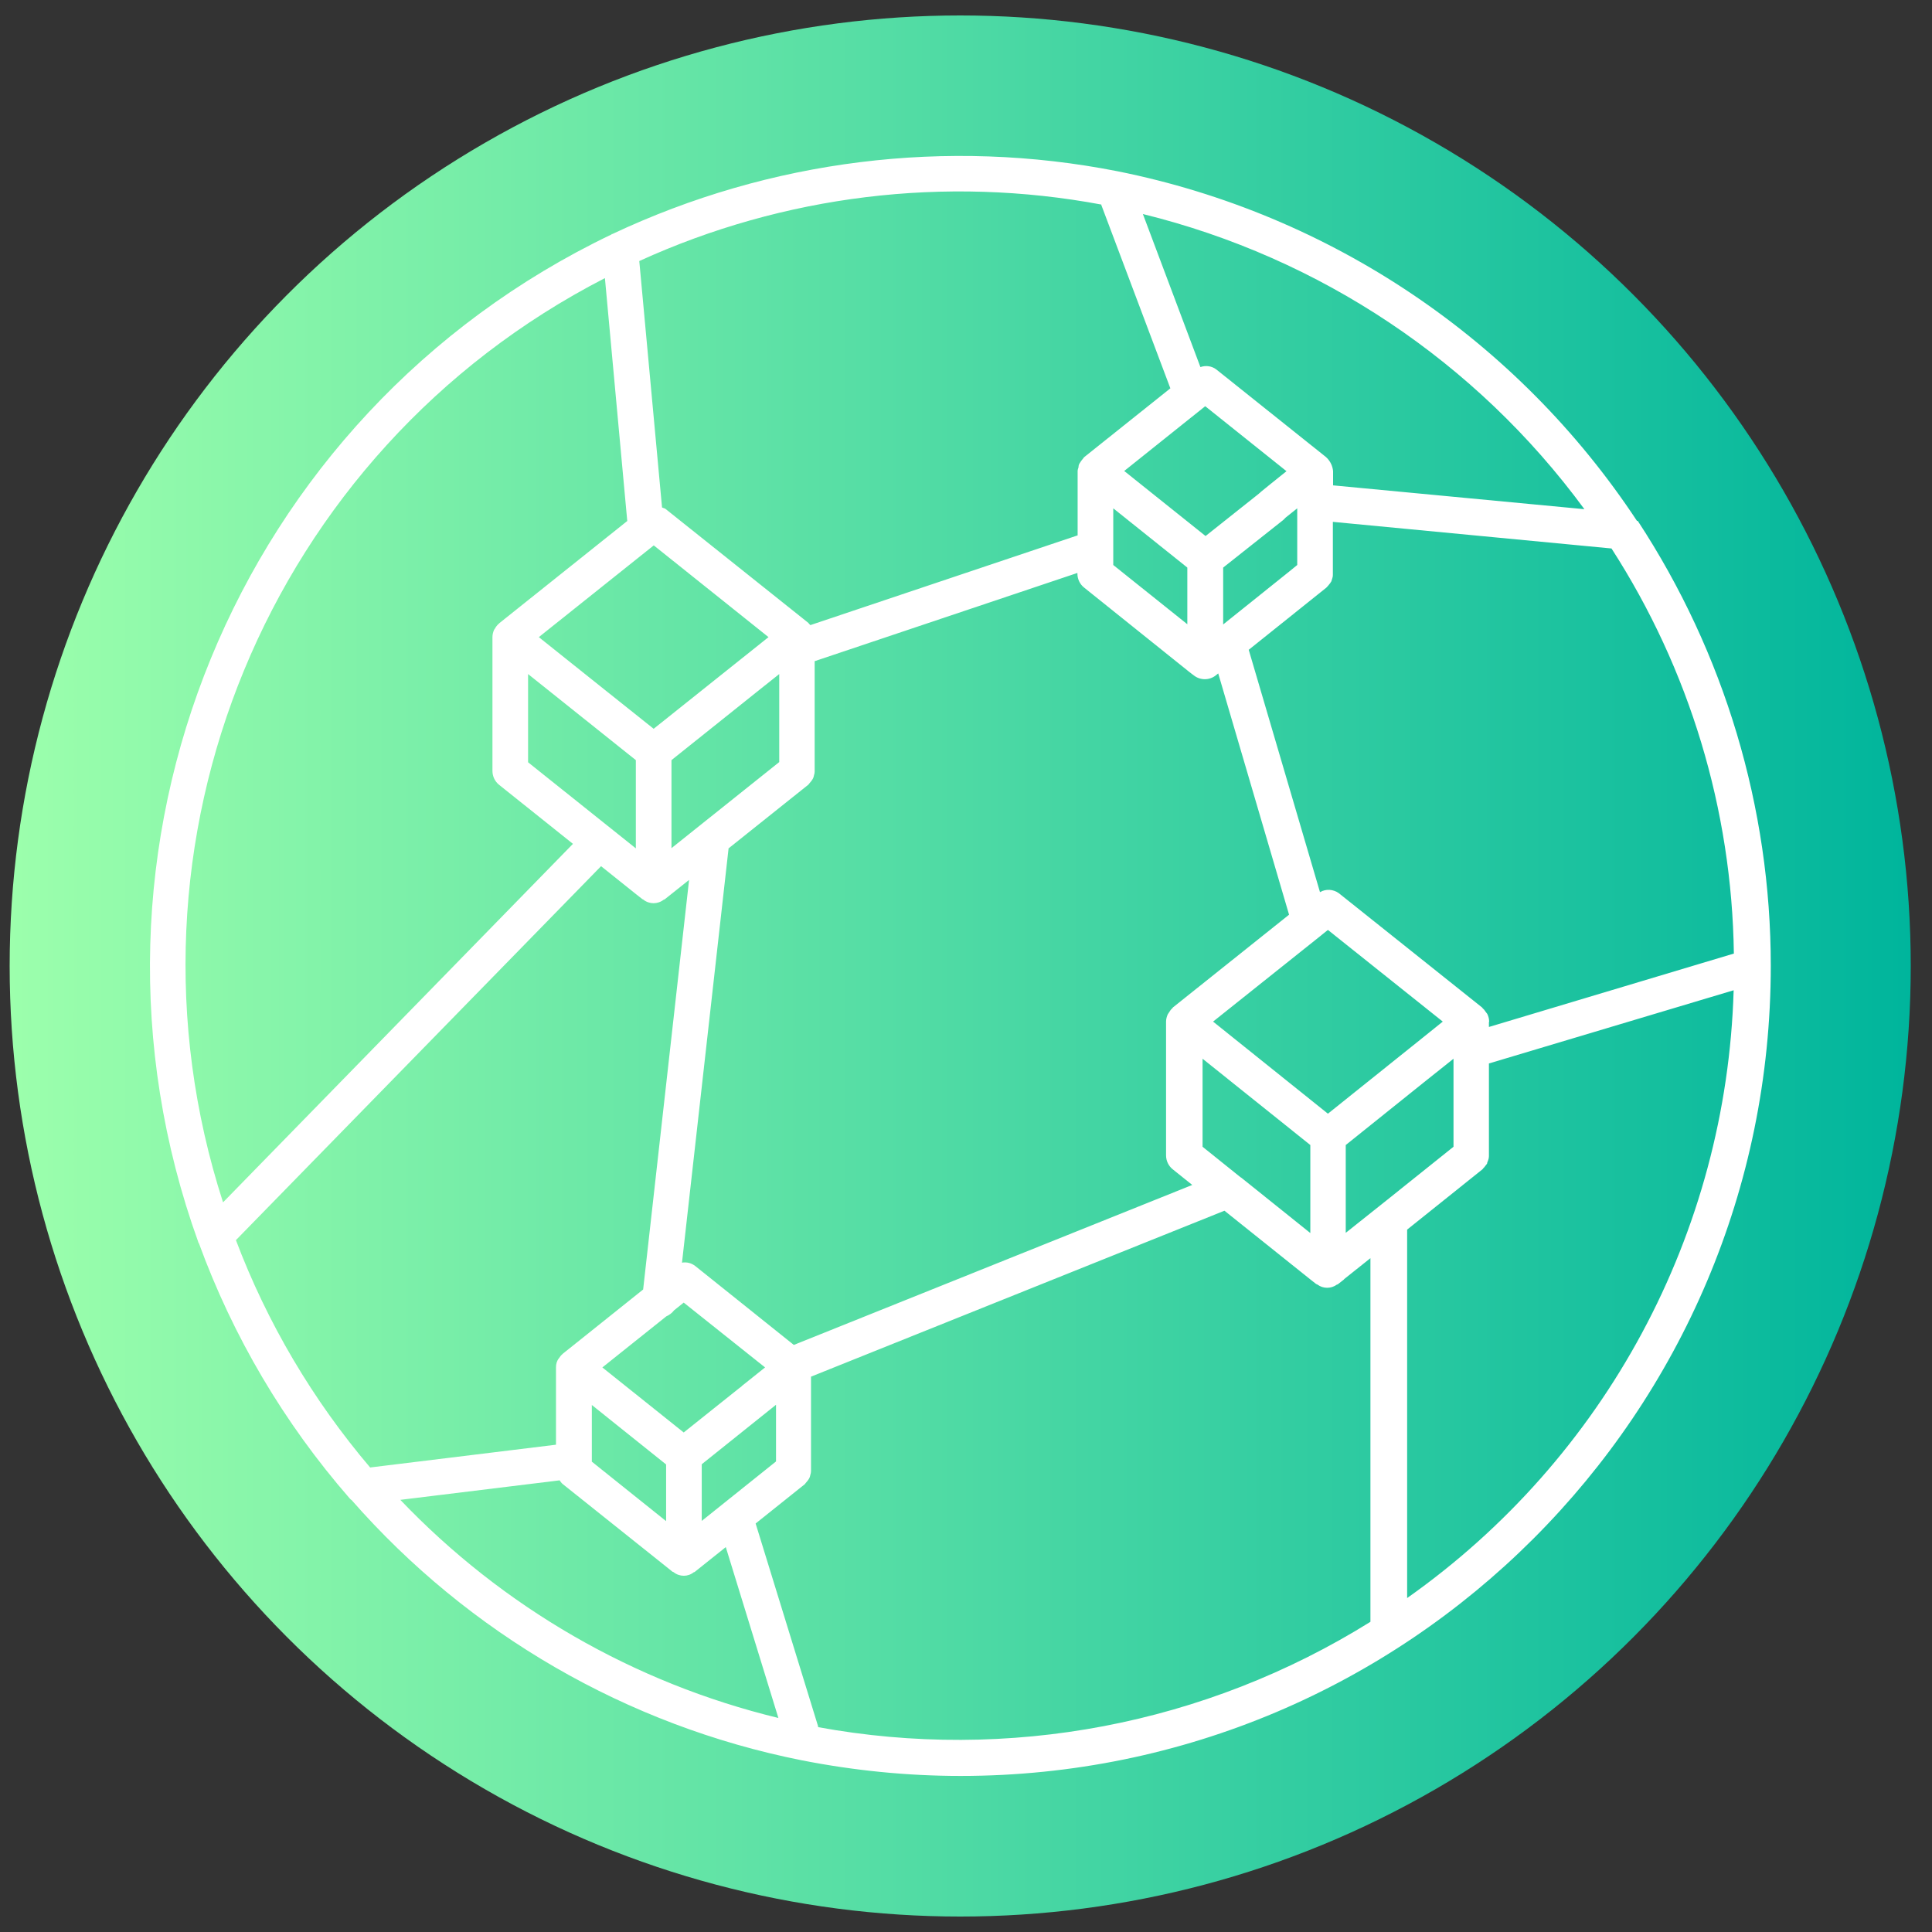 <?xml version="1.0" encoding="UTF-8"?>
<svg id="line_gradient" xmlns="http://www.w3.org/2000/svg" xmlns:xlink="http://www.w3.org/1999/xlink" version="1.1" viewBox="0 0 90 90">
  <rect x="0" y="0" width="90" height="90" fill="#333333" stroke="none"/>
  <!-- Generator: Adobe Illustrator 29.6.0, SVG Export Plug-In . SVG Version: 2.1.1 Build 207)  -->
  <defs>
    <style>
      .st0 {
        fill: url(#linear-gradient);
      }

      .st1 {
        fill: #fff;
      }
    </style>
    <linearGradient id="linear-gradient" x1=".45" y1="45" x2="89" y2="45" gradientUnits="userSpaceOnUse">
      <stop offset="0" stop-color="#9cffac"/>
      <stop offset="1" stop-color="#00b59c"/>
    </linearGradient>
  </defs>
  <circle class="st0" cx="44.73" cy="45" r="44.28"/>
  <path class="st1" d="M76.26,24.27c-5.57-8.44-14.28-14.3-24.19-16.29-7.96-1.57-16.2-.54-23.54,2.92h-.03s-.01.02-.01.02C10.97,19.3,2.64,39.59,9.24,57.87v.03s.02,0,.02,0c1.59,4.36,3.97,8.39,7.02,11.89.03.03.06.07.1.09,5.46,6.23,12.83,10.5,20.96,12.12,2.44.48,4.92.73,7.41.73,20.84,0,37.74-16.9,37.74-37.74,0-7.37-2.16-14.57-6.2-20.73ZM32.69,70.85v-2.64l3.46-2.77v2.64l-3.46,2.77ZM17.25,68.37c-2.68-3.15-4.8-6.74-6.26-10.6l17.01-17.42,1.65,1.32h0s.28.22.28.22c.01.01.03,0,.04.02.28.22.67.22.95,0,.01-.01.03,0,.05-.02l1.13-.9-2.14,19.08-3.74,2.99s-.02.02-.03.03c-.06.05-.11.12-.15.18-.1.12-.14.27-.14.42h0s0,.01,0,.01h0v3.6l-8.65,1.06ZM24.6,34.97v-3.57l5.02,4.01v4.11l-5.02-4.01v-.53ZM30.46,25.41l5.34,4.27-5.35,4.27-2.27-1.81-3.08-2.46,5.35-4.27ZM36.3,35.5l-5.02,4.01v-4.1l4.14-3.31h0s.88-.7.88-.7v4.1ZM34.55,64.58s-.08.06-.12.09l-2.58,2.06-3.79-3.03,2.98-2.38c.14-.06.27-.16.36-.28l.45-.36,3.79,3.02-1.09.87ZM27.57,67.78v-2.33l3.46,2.77v2.64l-3.46-2.77v-.31ZM36.99,62.66l-4.61-3.69c-.17-.13-.39-.19-.61-.15l2.17-19.3,3.72-2.97s.02-.02.03-.04c.07-.08.14-.16.19-.26.02-.05.03-.09.04-.14.02-.06.03-.11.03-.17,0-.02,0-.03,0-.04v-5.1l12.24-4.11v.03c0,.25.11.49.31.65l4.9,3.93h0s0,0,0,0l.09.07.12.09c.3.24.73.24,1.03,0l.11-.09,3.3,11.24-5.41,4.32s-.02.03-.03.04c-.06.05-.11.12-.15.19-.02.03-.04.06-.06.09-.05.11-.08.23-.08.34v6.23c0,.25.11.49.31.65l.91.73-18.58,7.46ZM56.14,18.92l3.79,3.03-.76.61h0s-.43.35-.43.35c-.02.01-.03.03-.05.05l-.03.02-.02.02-2.48,1.97-3.79-3.03,3.79-3.03ZM60.43,23.68v2.64l-.38.31-3.07,2.46v-2.65l2.79-2.21s.08-.07.11-.11l.55-.44ZM55.31,26.44v2.64l-3.45-2.76v-2.64l3.45,2.76ZM61.56,43.56l.3-.24,5.35,4.27-1.07.86-4.28,3.43-5.35-4.29,5.04-4.02h0ZM62.69,57.44v-4.1l3.64-2.92,1.38-1.1v4.1l-3.11,2.49-1.91,1.52ZM57.8,54.85h0s-1.78-1.43-1.78-1.43v-4.1l5.02,4.02v4.1l-3.23-2.59ZM69.37,47.59c0-.12-.03-.24-.08-.34,0-.02-.03-.04-.04-.06-.02-.03-.04-.05-.06-.08-.03-.05-.07-.1-.12-.14-.01,0-.01-.02-.02-.03l-6.68-5.33c-.26-.19-.61-.21-.88-.05l-3.32-11.29,3.61-2.89s.02-.02.03-.03c.04-.04.08-.09.12-.14.03-.03.05-.07.07-.1l.02-.03s.03-.09.04-.13c.02-.05.03-.11.03-.16,0-.02,0-.03,0-.04v-2.44l12.98,1.24c3.63,5.63,5.61,12.17,5.7,18.87l-11.41,3.42v-.22ZM73.81,23.72l-11.71-1.11v-.66c-.02-.23-.12-.45-.29-.62-.01,0-.02-.02-.03-.03l-5.12-4.09c-.21-.16-.49-.2-.74-.11l-2.68-7.13c8.25,2.03,15.53,6.89,20.56,13.74h0ZM51.3,9.54l3.22,8.55-4.02,3.21s-.02.03-.03.04c-.08.09-.14.18-.2.28-.02.05-.03.1-.03.15-.02.06-.04.12-.04.18v.02s0,2.97,0,2.97l-12.45,4.18s-.05-.05-.07-.07c0,0-.01-.02-.02-.03l-6.68-5.33s-.1-.03-.14-.05l-1.06-11.48c6.73-3.07,14.25-3.99,21.53-2.63h0ZM28.18,12.96l1.04,11.31-5.96,4.76s0,.02-.02.02c-.08.07-.14.15-.19.24,0,.01-.02.03-.03.04-.05.11-.08.23-.08.35v6.23c0,.25.11.49.31.65l3.44,2.75-16.3,16.7c-5.42-16.77,2.11-34.99,17.78-43.05ZM18.64,69.87l7.43-.91c.04.06.08.12.14.17l4.91,3.92h0s0,0,0,0l.21.17s.03,0,.05.02c.28.22.67.22.94,0,.01,0,.03,0,.05-.02l1.44-1.15,2.45,7.96c-6.73-1.63-12.84-5.16-17.62-10.17ZM38.12,80.45l-2.92-9.48,2.29-1.83s.02-.02.03-.04c.07-.08.14-.16.19-.26.02-.05.03-.09.04-.14.02-.06.03-.11.03-.17,0-.02,0-.03,0-.04v-4.36l19.26-7.73,4,3.2h0s0,0,0,0l.28.22s.03,0,.05.02c.27.2.64.2.91,0,.02-.01.04,0,.05-.02l.28-.22h0s0-.01,0-.01l1.23-.98v16.94c-7.68,4.79-16.87,6.54-25.77,4.9ZM65.55,74.44v-17.16l3.51-2.81s.02-.02.03-.04c.04-.04.08-.08.11-.13.03-.03.06-.07.08-.11v-.03s.04-.09.05-.13c.02-.06.03-.11.03-.17,0-.02,0-.03,0-.04v-4.28l11.4-3.41c-.33,11.31-5.97,21.8-15.22,28.32Z"/>
</svg>